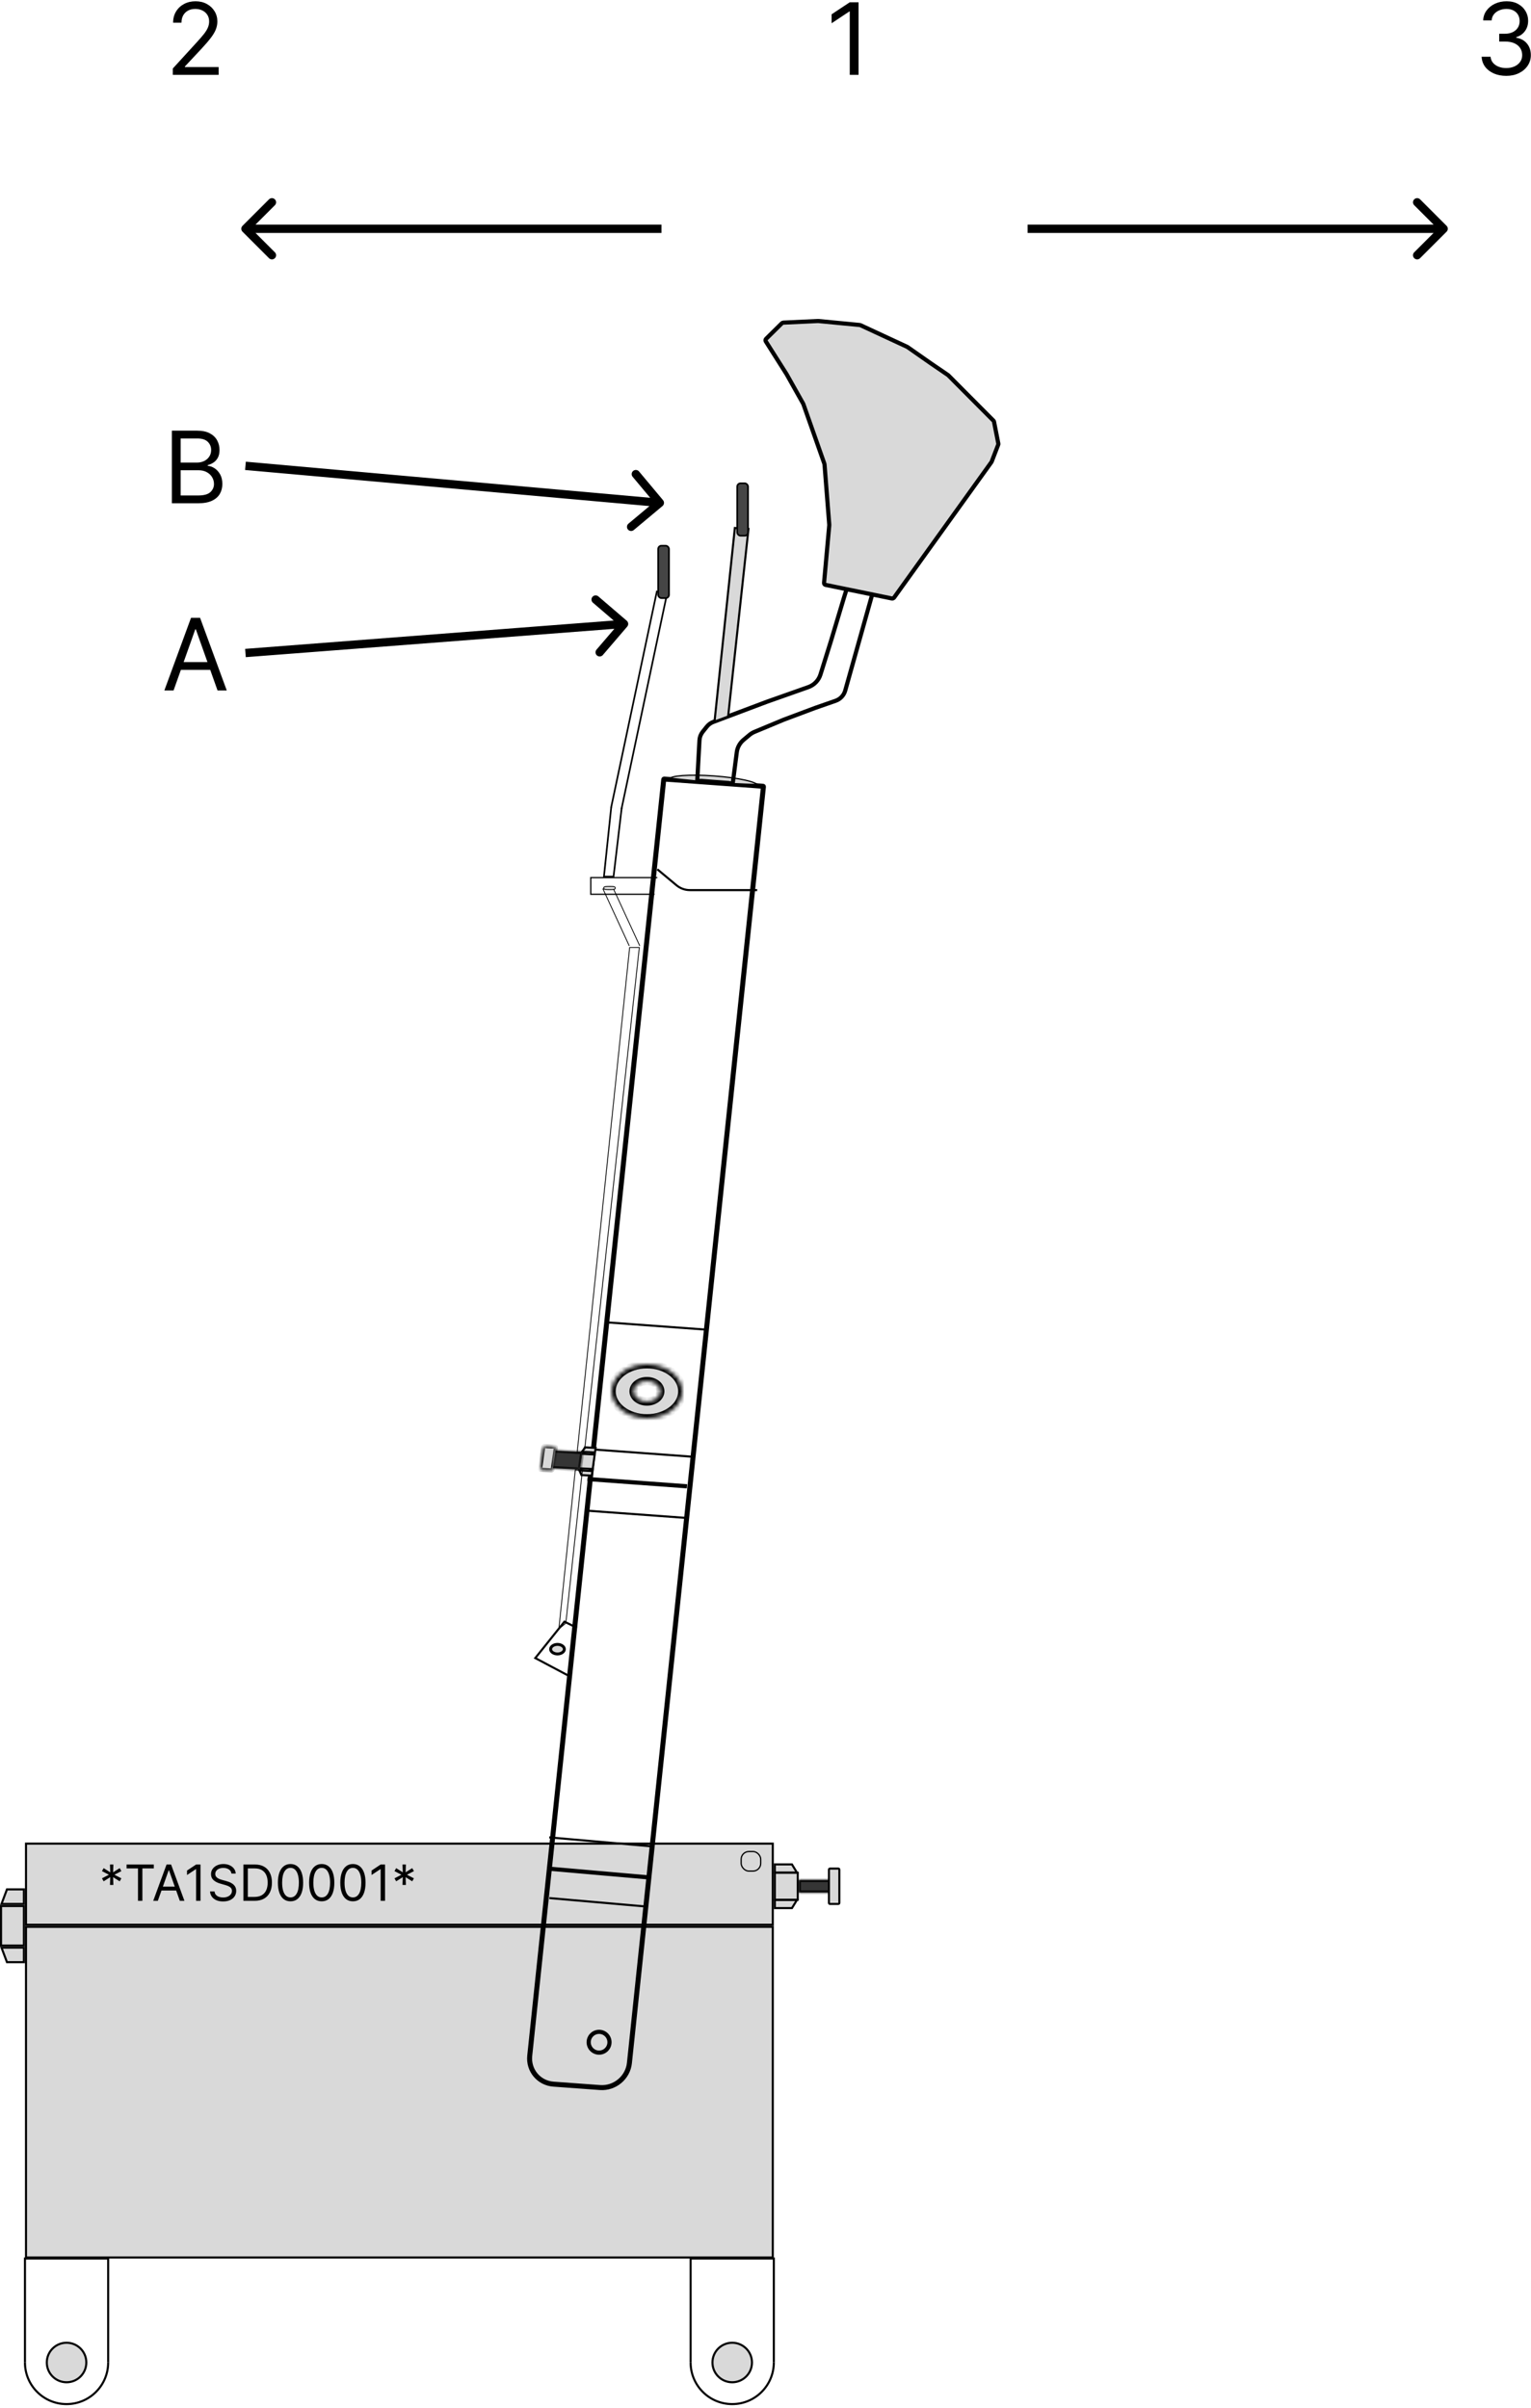 <svg width="368" height="579" viewBox="0 0 368 579" fill="none" xmlns="http://www.w3.org/2000/svg">
<rect x="6.25" y="463.25" width="179.5" height="79.5" fill="#D9D9D9" stroke="black" stroke-width="0.5"/>
<rect x="6.25" y="443.25" width="179.5" height="19.5" fill="#D9D9D9" stroke="black" stroke-width="0.5"/>
<path d="M26 568V543H6V568" stroke="black" stroke-width="0.5"/>
<path d="M26 568C26 573.523 21.523 578 16 578C10.477 578 6 573.523 6 568" stroke="black" stroke-width="0.5"/>
<path d="M186 568V543H166V568" stroke="black" stroke-width="0.5"/>
<path d="M186 568C186 573.523 181.523 578 176 578C170.477 578 166 573.523 166 568" stroke="black" stroke-width="0.5"/>
<circle cx="16" cy="568" r="4.75" fill="#D9D9D9" stroke="black" stroke-width="0.5"/>
<circle cx="176" cy="568" r="4.75" fill="#D9D9D9" stroke="black" stroke-width="0.5"/>
<rect x="0.25" y="458.25" width="5.5" height="9.5" fill="#D9D9D9" stroke="black" stroke-width="0.5"/>
<path d="M0.361 457.75L1.673 454.25H5.75V457.75H0.361ZM5.75 468.25V471.75H1.673L0.361 468.25H5.75Z" fill="#D9D9D9" stroke="black" stroke-width="0.5"/>
<rect x="-0.25" y="0.25" width="5.5" height="6.5" transform="matrix(-1 0 0 1 191.5 450)" fill="#D9D9D9" stroke="black" stroke-width="0.5"/>
<path d="M191.553 450.194L190.36 448.25H186.25V450.194H191.553ZM186.25 456.806V458.75H190.36L191.553 456.806H186.25Z" fill="#D9D9D9" stroke="black" stroke-width="0.5"/>
<mask id="path-13-inside-1_0_1" fill="white">
<path d="M200 452H192V455H200V452Z"/>
</mask>
<path d="M200 452H192V455H200V452Z" fill="#353535"/>
<path d="M200 452V451.5H200.5V452H200ZM192 452H191.5V451.5H192V452ZM192 455V455.5H191.5V455H192ZM200 455H200.5V455.5H200V455ZM200 452.5H192V451.5H200V452.5ZM192.5 452V455H191.5V452H192.5ZM192 454.5H200V455.5H192V454.5ZM199.5 455V452H200.5V455H199.5Z" fill="black" mask="url(#path-13-inside-1_0_1)"/>
<path d="M201.75 449.5C201.75 449.362 201.638 449.25 201.5 449.25H199.5C199.362 449.25 199.25 449.362 199.25 449.5V457.5C199.25 457.638 199.362 457.75 199.5 457.75H201.5C201.638 457.75 201.75 457.638 201.75 457.5V449.5Z" fill="#D9D9D9" stroke="black" stroke-width="0.5"/>
<rect x="178.15" y="445.15" width="4.7" height="4.7" rx="1.85" fill="#D9D9D9" stroke="black" stroke-width="0.3"/>
<path d="M26.435 453.182L26.503 451.307L24.918 452.312L24.509 451.597L26.179 450.727L24.509 449.858L24.918 449.142L26.503 450.148L26.435 448.273H27.253L27.185 450.148L28.77 449.142L29.179 449.858L27.509 450.727L29.179 451.597L28.77 452.312L27.185 451.307L27.253 453.182H26.435ZM30.423 449.21V448.273H36.969V449.21H34.224V457H33.168V449.21H30.423ZM37.938 457H36.83L40.035 448.273H41.126L44.33 457H43.222L40.614 449.653H40.546L37.938 457ZM38.347 453.591H42.813V454.528H38.347V453.591ZM48.194 448.273V457H47.137V449.381H47.086L44.956 450.795V449.722L47.137 448.273H48.194ZM55.63 450.455C55.579 450.023 55.372 449.688 55.008 449.449C54.645 449.21 54.199 449.091 53.67 449.091C53.284 449.091 52.946 449.153 52.656 449.278C52.369 449.403 52.145 449.575 51.983 449.794C51.824 450.013 51.744 450.261 51.744 450.54C51.744 450.773 51.799 450.973 51.91 451.141C52.024 451.305 52.169 451.443 52.345 451.554C52.521 451.662 52.706 451.751 52.899 451.822C53.092 451.891 53.27 451.946 53.431 451.989L54.318 452.227C54.545 452.287 54.798 452.369 55.076 452.474C55.358 452.58 55.626 452.723 55.882 452.905C56.14 453.084 56.353 453.314 56.521 453.595C56.689 453.876 56.772 454.222 56.772 454.631C56.772 455.102 56.649 455.528 56.402 455.909C56.157 456.29 55.799 456.592 55.328 456.817C54.859 457.041 54.289 457.153 53.619 457.153C52.994 457.153 52.453 457.053 51.995 456.851C51.541 456.649 51.183 456.368 50.922 456.007C50.663 455.646 50.517 455.227 50.483 454.75H51.574C51.602 455.08 51.713 455.352 51.906 455.568C52.102 455.781 52.349 455.94 52.647 456.045C52.949 456.148 53.272 456.199 53.619 456.199C54.022 456.199 54.385 456.134 54.706 456.003C55.027 455.869 55.281 455.685 55.468 455.449C55.656 455.21 55.75 454.932 55.75 454.614C55.75 454.324 55.669 454.088 55.507 453.906C55.345 453.724 55.132 453.577 54.867 453.463C54.603 453.349 54.318 453.25 54.011 453.165L52.937 452.858C52.255 452.662 51.716 452.382 51.318 452.018C50.92 451.655 50.721 451.179 50.721 450.591C50.721 450.102 50.853 449.676 51.117 449.312C51.385 448.946 51.742 448.662 52.191 448.46C52.643 448.256 53.147 448.153 53.704 448.153C54.267 448.153 54.767 448.254 55.204 448.456C55.642 448.655 55.988 448.928 56.244 449.274C56.502 449.621 56.639 450.014 56.653 450.455H55.63ZM61.203 457H58.51V448.273H61.322C62.169 448.273 62.894 448.447 63.496 448.797C64.098 449.143 64.56 449.642 64.881 450.293C65.202 450.94 65.362 451.716 65.362 452.619C65.362 453.528 65.2 454.311 64.876 454.967C64.553 455.621 64.081 456.124 63.462 456.476C62.842 456.825 62.09 457 61.203 457ZM59.567 456.062H61.135C61.856 456.062 62.455 455.923 62.929 455.645C63.403 455.366 63.757 454.97 63.99 454.456C64.223 453.942 64.34 453.33 64.34 452.619C64.34 451.915 64.224 451.308 63.994 450.8C63.764 450.288 63.42 449.896 62.963 449.624C62.506 449.348 61.936 449.21 61.254 449.21H59.567V456.062ZM69.828 457.119C69.186 457.119 68.639 456.945 68.188 456.595C67.736 456.243 67.391 455.733 67.152 455.065C66.913 454.395 66.794 453.585 66.794 452.636C66.794 451.693 66.913 450.888 67.152 450.22C67.394 449.55 67.74 449.038 68.192 448.686C68.646 448.331 69.192 448.153 69.828 448.153C70.465 448.153 71.008 448.331 71.46 448.686C71.915 449.038 72.261 449.55 72.5 450.22C72.742 450.888 72.862 451.693 72.862 452.636C72.862 453.585 72.743 454.395 72.504 455.065C72.266 455.733 71.921 456.243 71.469 456.595C71.017 456.945 70.47 457.119 69.828 457.119ZM69.828 456.182C70.465 456.182 70.959 455.875 71.311 455.261C71.663 454.648 71.84 453.773 71.84 452.636C71.84 451.881 71.758 451.237 71.597 450.706C71.438 450.175 71.207 449.77 70.906 449.491C70.608 449.213 70.249 449.074 69.828 449.074C69.197 449.074 68.704 449.385 68.349 450.007C67.994 450.626 67.817 451.503 67.817 452.636C67.817 453.392 67.896 454.034 68.055 454.562C68.215 455.091 68.443 455.493 68.742 455.768C69.043 456.044 69.405 456.182 69.828 456.182ZM77.328 457.119C76.686 457.119 76.139 456.945 75.688 456.595C75.236 456.243 74.891 455.733 74.652 455.065C74.413 454.395 74.294 453.585 74.294 452.636C74.294 451.693 74.413 450.888 74.652 450.22C74.894 449.55 75.24 449.038 75.692 448.686C76.146 448.331 76.692 448.153 77.328 448.153C77.965 448.153 78.508 448.331 78.96 448.686C79.415 449.038 79.761 449.55 80 450.22C80.242 450.888 80.362 451.693 80.362 452.636C80.362 453.585 80.243 454.395 80.004 455.065C79.766 455.733 79.421 456.243 78.969 456.595C78.517 456.945 77.97 457.119 77.328 457.119ZM77.328 456.182C77.965 456.182 78.459 455.875 78.811 455.261C79.163 454.648 79.34 453.773 79.34 452.636C79.34 451.881 79.258 451.237 79.097 450.706C78.938 450.175 78.707 449.77 78.406 449.491C78.108 449.213 77.749 449.074 77.328 449.074C76.697 449.074 76.204 449.385 75.849 450.007C75.494 450.626 75.317 451.503 75.317 452.636C75.317 453.392 75.396 454.034 75.555 454.562C75.715 455.091 75.943 455.493 76.242 455.768C76.543 456.044 76.905 456.182 77.328 456.182ZM84.828 457.119C84.186 457.119 83.639 456.945 83.188 456.595C82.736 456.243 82.391 455.733 82.152 455.065C81.913 454.395 81.794 453.585 81.794 452.636C81.794 451.693 81.913 450.888 82.152 450.22C82.394 449.55 82.74 449.038 83.192 448.686C83.646 448.331 84.192 448.153 84.828 448.153C85.465 448.153 86.008 448.331 86.46 448.686C86.915 449.038 87.261 449.55 87.5 450.22C87.742 450.888 87.862 451.693 87.862 452.636C87.862 453.585 87.743 454.395 87.504 455.065C87.266 455.733 86.921 456.243 86.469 456.595C86.017 456.945 85.47 457.119 84.828 457.119ZM84.828 456.182C85.465 456.182 85.959 455.875 86.311 455.261C86.663 454.648 86.84 453.773 86.84 452.636C86.84 451.881 86.758 451.237 86.597 450.706C86.438 450.175 86.207 449.77 85.906 449.491C85.608 449.213 85.249 449.074 84.828 449.074C84.197 449.074 83.704 449.385 83.349 450.007C82.994 450.626 82.817 451.503 82.817 452.636C82.817 453.392 82.896 454.034 83.055 454.562C83.215 455.091 83.443 455.493 83.742 455.768C84.043 456.044 84.405 456.182 84.828 456.182ZM92.55 448.273V457H91.493V449.381H91.442L89.311 450.795V449.722L91.493 448.273H92.55ZM96.747 453.182L96.815 451.307L95.23 452.312L94.821 451.597L96.492 450.727L94.821 449.858L95.23 449.142L96.815 450.148L96.747 448.273H97.565L97.497 450.148L99.082 449.142L99.492 449.858L97.821 450.727L99.492 451.597L99.082 452.312L97.497 451.307L97.565 453.182H96.747Z" fill="black"/>
<path d="M183.502 189.144L151.291 495.995C150.922 499.51 147.765 502.151 144.239 501.894L133.044 501.078C129.519 500.821 126.96 497.763 127.329 494.247L159.541 187.396C159.547 187.341 159.597 187.3 159.652 187.304L183.412 189.036C183.468 189.04 183.508 189.088 183.502 189.144Z" stroke="black" stroke-width="1.2"/>
<circle cx="144" cy="491" r="2.5" fill="#D9D9D9" stroke="black"/>
<line x1="132.05" y1="456.341" x2="155.077" y2="458.355" stroke="black" stroke-width="0.5"/>
<line x1="132.061" y1="449.285" x2="155.98" y2="451.377" stroke="black"/>
<line x1="132.022" y1="441.751" x2="157.006" y2="443.937" stroke="black" stroke-width="0.5"/>
<line y1="-0.25" x2="23.997" y2="-0.25" transform="matrix(0.997 0.073 -0.104 0.995 141.153 363.454)" stroke="black" stroke-width="0.5"/>
<line y1="-0.25" x2="23.997" y2="-0.25" transform="matrix(0.997 0.073 -0.104 0.995 142.415 348.721)" stroke="black" stroke-width="0.5"/>
<line y1="-0.5" x2="23.997" y2="-0.5" transform="matrix(0.997 0.073 -0.104 0.995 141.153 356.088)" stroke="black"/>
<mask id="path-26-inside-2_0_1" fill="white">
<path d="M164 334.5C164 338.09 160.194 341 155.5 341C150.806 341 147 338.09 147 334.5C147 330.91 150.806 328 155.5 328C160.194 328 164 330.91 164 334.5ZM152.298 334.5C152.298 335.852 153.732 336.949 155.5 336.949C157.268 336.949 158.702 335.852 158.702 334.5C158.702 333.148 157.268 332.051 155.5 332.051C153.732 332.051 152.298 333.148 152.298 334.5Z"/>
</mask>
<path d="M164 334.5C164 338.09 160.194 341 155.5 341C150.806 341 147 338.09 147 334.5C147 330.91 150.806 328 155.5 328C160.194 328 164 330.91 164 334.5ZM152.298 334.5C152.298 335.852 153.732 336.949 155.5 336.949C157.268 336.949 158.702 335.852 158.702 334.5C158.702 333.148 157.268 332.051 155.5 332.051C153.732 332.051 152.298 333.148 152.298 334.5Z" fill="#D9D9D9" stroke="black" stroke-width="2" mask="url(#path-26-inside-2_0_1)"/>
<line y1="-0.25" x2="23.997" y2="-0.25" transform="matrix(0.997 0.073 -0.104 0.995 146.203 318.202)" stroke="black" stroke-width="0.5"/>
<path d="M136.733 402.918L128.666 398.637L135.67 389.881L138.627 391.342" stroke="black" stroke-width="0.5"/>
<path d="M135.65 396.5C135.65 396.779 135.5 397.059 135.204 397.281C134.908 397.502 134.484 397.65 134 397.65C133.516 397.65 133.092 397.502 132.796 397.281C132.5 397.059 132.35 396.779 132.35 396.5C132.35 396.221 132.5 395.941 132.796 395.719C133.092 395.498 133.516 395.35 134 395.35C134.484 395.35 134.908 395.498 135.204 395.719C135.5 395.941 135.65 396.221 135.65 396.5Z" fill="#D9D9D9" stroke="black" stroke-width="0.7"/>
<rect x="0.215" y="0.261" width="3.329" height="3.515" transform="matrix(0.999 0.055 -0.139 0.99 139.444 349.25)" fill="#D9D9D9" stroke="black" stroke-width="0.5"/>
<path d="M139.882 349.036L140.693 347.976L143.169 348.111L143.016 349.207L139.882 349.036ZM142.389 353.678L142.235 354.774L139.759 354.639L139.255 353.507L142.389 353.678Z" fill="#D9D9D9" stroke="black" stroke-width="0.5"/>
<mask id="path-32-inside-3_0_1" fill="white">
<path d="M132.927 348.721L139.984 349.094L139.37 353.325L132.314 352.952L132.927 348.721Z"/>
</mask>
<path d="M132.927 348.721L139.984 349.094L139.37 353.325L132.314 352.952L132.927 348.721Z" fill="#353535"/>
<path d="M132.927 348.721L132.998 348.226L132.499 348.2L132.427 348.695L132.927 348.721ZM139.984 349.094L140.483 349.12L140.555 348.625L140.055 348.599L139.984 349.094ZM139.37 353.325L139.299 353.82L139.798 353.846L139.87 353.352L139.37 353.325ZM132.314 352.952L131.814 352.926L131.743 353.421L132.242 353.447L132.314 352.952ZM132.855 349.216L139.912 349.589L140.055 348.599L132.998 348.226L132.855 349.216ZM139.484 349.067L138.871 353.299L139.87 353.352L140.483 349.12L139.484 349.067ZM139.442 352.83L132.385 352.458L132.242 353.447L139.299 353.82L139.442 352.83ZM132.813 352.979L133.426 348.747L132.427 348.695L131.814 352.926L132.813 352.979Z" fill="black" mask="url(#path-32-inside-3_0_1)"/>
<mask id="path-34-inside-4_0_1" fill="white">
<path d="M130.586 347.867C130.601 347.757 130.704 347.673 130.814 347.679L133.458 347.819C133.568 347.825 133.644 347.918 133.629 348.027L132.86 353.332C132.844 353.441 132.742 353.525 132.632 353.519L129.988 353.38C129.878 353.374 129.801 353.281 129.817 353.171L130.586 347.867Z"/>
</mask>
<path d="M130.586 347.867C130.601 347.757 130.704 347.673 130.814 347.679L133.458 347.819C133.568 347.825 133.644 347.918 133.629 348.027L132.86 353.332C132.844 353.441 132.742 353.525 132.632 353.519L129.988 353.38C129.878 353.374 129.801 353.281 129.817 353.171L130.586 347.867Z" fill="#D9D9D9"/>
<path d="M130.742 348.174L133.386 348.314L133.529 347.324L130.886 347.184L130.742 348.174ZM133.129 348.001L132.361 353.306L133.359 353.358L134.128 348.054L133.129 348.001ZM132.703 353.025L130.06 352.885L129.916 353.875L132.56 354.014L132.703 353.025ZM130.316 353.198L131.085 347.893L130.086 347.84L129.318 353.145L130.316 353.198ZM130.06 352.885C130.225 352.894 130.34 353.034 130.316 353.198L129.318 353.145C129.262 353.528 129.53 353.854 129.916 353.875L130.06 352.885ZM132.361 353.306C132.384 353.142 132.538 353.016 132.703 353.025L132.56 354.014C132.946 354.035 133.304 353.741 133.359 353.358L132.361 353.306ZM133.386 348.314C133.22 348.305 133.106 348.165 133.129 348.001L134.128 348.054C134.183 347.671 133.915 347.344 133.529 347.324L133.386 348.314ZM130.886 347.184C130.5 347.164 130.142 347.458 130.086 347.84L131.085 347.893C131.061 348.057 130.908 348.183 130.742 348.174L130.886 347.184Z" fill="black" mask="url(#path-34-inside-4_0_1)"/>
<path d="M140.623 347.642L139.831 349.147L138.738 349.147L151.344 227.798L152.514 227.798L152.517 227.698L152.514 227.798L153.668 227.798L140.623 347.642ZM138.287 353.389L139.983 353.547L136.006 390.241L134.332 391.636L138.287 353.389Z" stroke="black" stroke-width="0.2"/>
<path d="M153.775 227.403L147.466 213.732L146.199 213.732L144.941 213.732L151.25 227.404" stroke="black" stroke-width="0.2"/>
<path d="M146.922 194.023L145.166 210.751L146.322 210.752L147.477 210.752L149.437 194.206" stroke="black" stroke-width="0.4"/>
<path d="M149.378 194.532L160.37 142.577L157.883 142.212L146.891 194.166" stroke="black" stroke-width="0.4"/>
<rect x="158.2" y="131.2" width="2.6" height="12.6" rx="0.8" fill="#454545" stroke="black" stroke-width="0.4"/>
<path d="M158 211H150H142V215H157.333" stroke="black" stroke-width="0.3"/>
<path d="M147.9 213.5C147.9 213.598 147.867 213.664 147.811 213.715C147.752 213.769 147.659 213.811 147.53 213.84C147.272 213.899 146.917 213.9 146.527 213.9C146.137 213.9 145.768 213.899 145.496 213.84C145.36 213.81 145.26 213.768 145.195 213.713C145.134 213.661 145.1 213.596 145.1 213.5C145.1 213.404 145.134 213.339 145.195 213.287C145.26 213.232 145.36 213.19 145.496 213.16C145.768 213.101 146.137 213.1 146.527 213.1C146.917 213.1 147.272 213.101 147.53 213.16C147.659 213.189 147.752 213.231 147.811 213.285C147.867 213.336 147.9 213.402 147.9 213.5Z" fill="#D9D9D9" stroke="black" stroke-width="0.2"/>
<path d="M182 214H170H165.81C164.641 214 163.508 213.59 162.609 212.841L158 209" stroke="black" stroke-width="0.5"/>
<path d="M161.054 187.081L161.053 187.081C161.075 187.064 161.101 187.046 161.132 187.028C161.266 186.947 161.471 186.868 161.745 186.795C162.292 186.65 163.082 186.539 164.061 186.467C166.016 186.324 168.7 186.343 171.648 186.558C174.596 186.773 177.242 187.143 179.138 187.566C180.088 187.778 180.842 188.003 181.351 188.225C181.606 188.336 181.791 188.443 181.907 188.543C181.934 188.566 181.956 188.587 181.973 188.607C181.836 188.604 181.638 188.6 181.385 188.593C180.86 188.58 180.098 188.558 179.152 188.522C177.26 188.451 174.63 188.326 171.679 188.111C168.729 187.896 166.016 187.631 164.041 187.42C163.054 187.315 162.251 187.223 161.695 187.158C161.417 187.125 161.2 187.099 161.054 187.081Z" fill="#D9D9D9" stroke="black" stroke-width="0.3"/>
<path d="M209.521 143.382L209.521 143.382L209.519 143.389L203.159 166.037C202.84 167.174 201.972 168.095 200.849 168.486L195.96 170.19L195.96 170.19L195.948 170.194L188.372 173.035L188.363 173.039L188.355 173.042L181.361 175.957C180.926 176.138 180.521 176.384 180.158 176.686L178.74 177.868C177.836 178.621 177.248 179.684 177.099 180.834L176.17 188.013C176.134 188.29 175.84 188.462 175.585 188.356C175.449 188.299 175.303 188.264 175.154 188.253L168.537 187.751C168.337 187.736 168.135 187.769 167.948 187.847C167.776 187.919 167.593 187.792 167.603 187.609L168.131 177.968C168.171 177.23 168.446 176.516 168.915 175.93L169.897 174.702C170.308 174.189 170.851 173.794 171.465 173.563L184.365 168.707L194.297 165.196C195.687 164.704 196.773 163.581 197.21 162.181L199.716 154.167L199.716 154.167L199.717 154.161L202.873 143.641L202.874 143.638L205.705 134.672C205.829 134.28 206.197 134.01 206.606 134.01C206.688 134.01 206.77 134.021 206.848 134.043L208.559 134.518L208.574 134.522L208.59 134.526L210.985 135.025C211.042 135.036 211.097 135.053 211.149 135.075C211.574 135.252 211.791 135.718 211.659 136.166L209.521 143.382Z" stroke="black"/>
<path d="M223.7 87.328L223.704 87.331L227.874 90.179C227.897 90.195 227.919 90.213 227.939 90.233L232.047 94.361L238.806 101.153C238.867 101.215 238.908 101.292 238.925 101.378L239.963 106.644C239.98 106.73 239.971 106.821 239.939 106.907L238.368 110.983C238.352 111.025 238.331 111.064 238.304 111.101L214.917 143.658C214.79 143.835 214.566 143.925 214.358 143.882L198.441 140.62C198.208 140.572 198.055 140.37 198.076 140.138L199.32 126.344C199.327 126.265 199.328 126.187 199.322 126.109L198.193 111.748C198.184 111.631 198.16 111.517 198.121 111.408L193.124 97.216C193.098 97.145 193.067 97.076 193.03 97.01L189.065 89.958L189.059 89.948L189.053 89.939L184.061 82.056C183.944 81.871 183.981 81.622 184.151 81.455L187.925 77.73C188.024 77.633 188.157 77.574 188.294 77.568L196.62 77.178C196.645 77.177 196.67 77.178 196.695 77.18L206.668 78.14C206.725 78.145 206.78 78.16 206.83 78.183L212.4 80.768L218.047 83.388C218.072 83.399 218.096 83.412 218.118 83.428L223.7 87.328Z" fill="#D9D9D9" stroke="black"/>
<path d="M176.633 126.938L179.907 127.176L175.014 172.271L171.748 173.477L176.633 126.938Z" fill="#D9D9D9" stroke="black" stroke-width="0.5"/>
<rect x="177.2" y="116.2" width="2.6" height="12.6" rx="0.8" fill="#454545" stroke="black" stroke-width="0.4"/>
<path d="M41.72 166H39.504L45.913 148.545H48.095L54.504 166H52.288L47.072 151.307H46.936L41.72 166ZM42.538 159.182H51.47V161.057H42.538V159.182Z" fill="black"/>
<path d="M41.309 121V103.545H47.411C48.627 103.545 49.63 103.756 50.42 104.176C51.209 104.591 51.798 105.151 52.184 105.855C52.57 106.554 52.764 107.33 52.764 108.182C52.764 108.932 52.63 109.551 52.363 110.04C52.102 110.528 51.755 110.915 51.323 111.199C50.897 111.483 50.434 111.693 49.934 111.83V112C50.468 112.034 51.005 112.222 51.545 112.562C52.084 112.903 52.536 113.392 52.9 114.028C53.264 114.665 53.445 115.443 53.445 116.364C53.445 117.239 53.246 118.026 52.849 118.724C52.451 119.423 51.823 119.977 50.965 120.386C50.107 120.795 48.991 121 47.616 121H41.309ZM43.423 119.125H47.616C48.996 119.125 49.977 118.858 50.556 118.324C51.141 117.784 51.434 117.131 51.434 116.364C51.434 115.773 51.283 115.227 50.982 114.727C50.681 114.222 50.252 113.818 49.695 113.517C49.139 113.21 48.479 113.057 47.718 113.057H43.423V119.125ZM43.423 111.216H47.343C47.979 111.216 48.553 111.091 49.065 110.841C49.582 110.591 49.991 110.239 50.292 109.784C50.599 109.33 50.752 108.795 50.752 108.182C50.752 107.415 50.485 106.764 49.951 106.23C49.417 105.69 48.57 105.42 47.411 105.42H43.423V111.216Z" fill="black"/>
<path d="M347.707 55.707C348.098 55.317 348.098 54.683 347.707 54.293L341.343 47.929C340.953 47.538 340.319 47.538 339.929 47.929C339.538 48.319 339.538 48.953 339.929 49.343L345.586 55L339.929 60.657C339.538 61.047 339.538 61.681 339.929 62.071C340.319 62.462 340.953 62.462 341.343 62.071L347.707 55.707ZM247 56H347V54H247V56Z" fill="black"/>
<path d="M58.293 55.707C57.902 55.317 57.902 54.683 58.293 54.293L64.657 47.929C65.047 47.538 65.68 47.538 66.071 47.929C66.462 48.319 66.462 48.953 66.071 49.343L60.414 55L66.071 60.657C66.462 61.047 66.462 61.681 66.071 62.071C65.68 62.462 65.047 62.462 64.657 62.071L58.293 55.707ZM159 56H59V54H159V56Z" fill="black"/>
<path d="M206.365 0.545V18H204.251V2.761H204.149L199.888 5.591V3.443L204.251 0.545H206.365Z" fill="black"/>
<path d="M362.064 18.239C360.939 18.239 359.936 18.046 359.055 17.659C358.18 17.273 357.484 16.736 356.967 16.048C356.456 15.355 356.178 14.551 356.132 13.636H358.28C358.325 14.199 358.518 14.685 358.859 15.094C359.2 15.497 359.646 15.81 360.197 16.031C360.749 16.253 361.359 16.364 362.03 16.364C362.78 16.364 363.445 16.233 364.024 15.972C364.604 15.71 365.058 15.347 365.388 14.881C365.717 14.415 365.882 13.875 365.882 13.261C365.882 12.619 365.723 12.054 365.405 11.565C365.087 11.071 364.621 10.685 364.007 10.406C363.393 10.128 362.643 9.989 361.757 9.989H360.359V8.114H361.757C362.45 8.114 363.058 7.989 363.581 7.739C364.109 7.489 364.521 7.136 364.817 6.682C365.118 6.227 365.268 5.693 365.268 5.08C365.268 4.489 365.138 3.974 364.876 3.537C364.615 3.099 364.246 2.759 363.768 2.514C363.297 2.27 362.74 2.148 362.098 2.148C361.496 2.148 360.928 2.259 360.393 2.48C359.865 2.696 359.433 3.011 359.098 3.426C358.763 3.835 358.581 4.33 358.553 4.909H356.507C356.541 3.994 356.817 3.193 357.334 2.506C357.851 1.812 358.527 1.273 359.362 0.886C360.203 0.5 361.126 0.307 362.132 0.307C363.212 0.307 364.138 0.526 364.911 0.963C365.683 1.395 366.277 1.966 366.692 2.676C367.107 3.386 367.314 4.153 367.314 4.977C367.314 5.96 367.055 6.798 366.538 7.491C366.027 8.185 365.331 8.665 364.45 8.932V9.068C365.553 9.25 366.413 9.719 367.033 10.474C367.652 11.224 367.962 12.153 367.962 13.261C367.962 14.21 367.703 15.062 367.186 15.818C366.675 16.568 365.976 17.159 365.089 17.591C364.203 18.023 363.195 18.239 362.064 18.239Z" fill="black"/>
<path d="M41.541 18V16.466L47.303 10.159C47.979 9.42 48.535 8.778 48.973 8.233C49.41 7.682 49.734 7.165 49.945 6.682C50.16 6.193 50.269 5.682 50.269 5.148C50.269 4.534 50.121 4.003 49.825 3.554C49.535 3.105 49.138 2.759 48.632 2.514C48.126 2.27 47.558 2.148 46.928 2.148C46.257 2.148 45.672 2.287 45.172 2.565C44.678 2.838 44.294 3.222 44.021 3.716C43.754 4.21 43.621 4.79 43.621 5.455H41.609C41.609 4.432 41.845 3.534 42.317 2.761C42.788 1.989 43.43 1.386 44.243 0.955C45.061 0.523 45.979 0.307 46.996 0.307C48.019 0.307 48.925 0.523 49.715 0.955C50.504 1.386 51.124 1.969 51.572 2.702C52.021 3.435 52.246 4.25 52.246 5.148C52.246 5.79 52.129 6.418 51.896 7.031C51.669 7.639 51.271 8.318 50.703 9.068C50.141 9.812 49.359 10.722 48.359 11.796L44.439 15.989V16.125H52.553V18H41.541Z" fill="black"/>
<path d="M159.245 121.66C159.669 121.306 159.725 120.675 159.371 120.252L153.598 113.347C153.244 112.923 152.613 112.867 152.19 113.221C151.766 113.576 151.71 114.206 152.064 114.63L157.195 120.767L151.058 125.899C150.634 126.253 150.578 126.884 150.932 127.307C151.286 127.731 151.917 127.787 152.34 127.433L159.245 121.66ZM58.911 112.996L158.515 121.889L158.693 119.897L59.089 111.004L58.911 112.996Z" fill="black"/>
<path d="M150.759 150.651C151.119 150.231 151.07 149.6 150.651 149.241L143.817 143.384C143.398 143.024 142.767 143.073 142.407 143.492C142.048 143.911 142.097 144.543 142.516 144.902L148.59 150.108L143.384 156.183C143.024 156.602 143.073 157.233 143.492 157.593C143.911 157.952 144.543 157.903 144.902 157.484L150.759 150.651ZM59.077 157.997L150.077 150.997L149.923 149.003L58.923 156.003L59.077 157.997Z" fill="black"/>
</svg>
